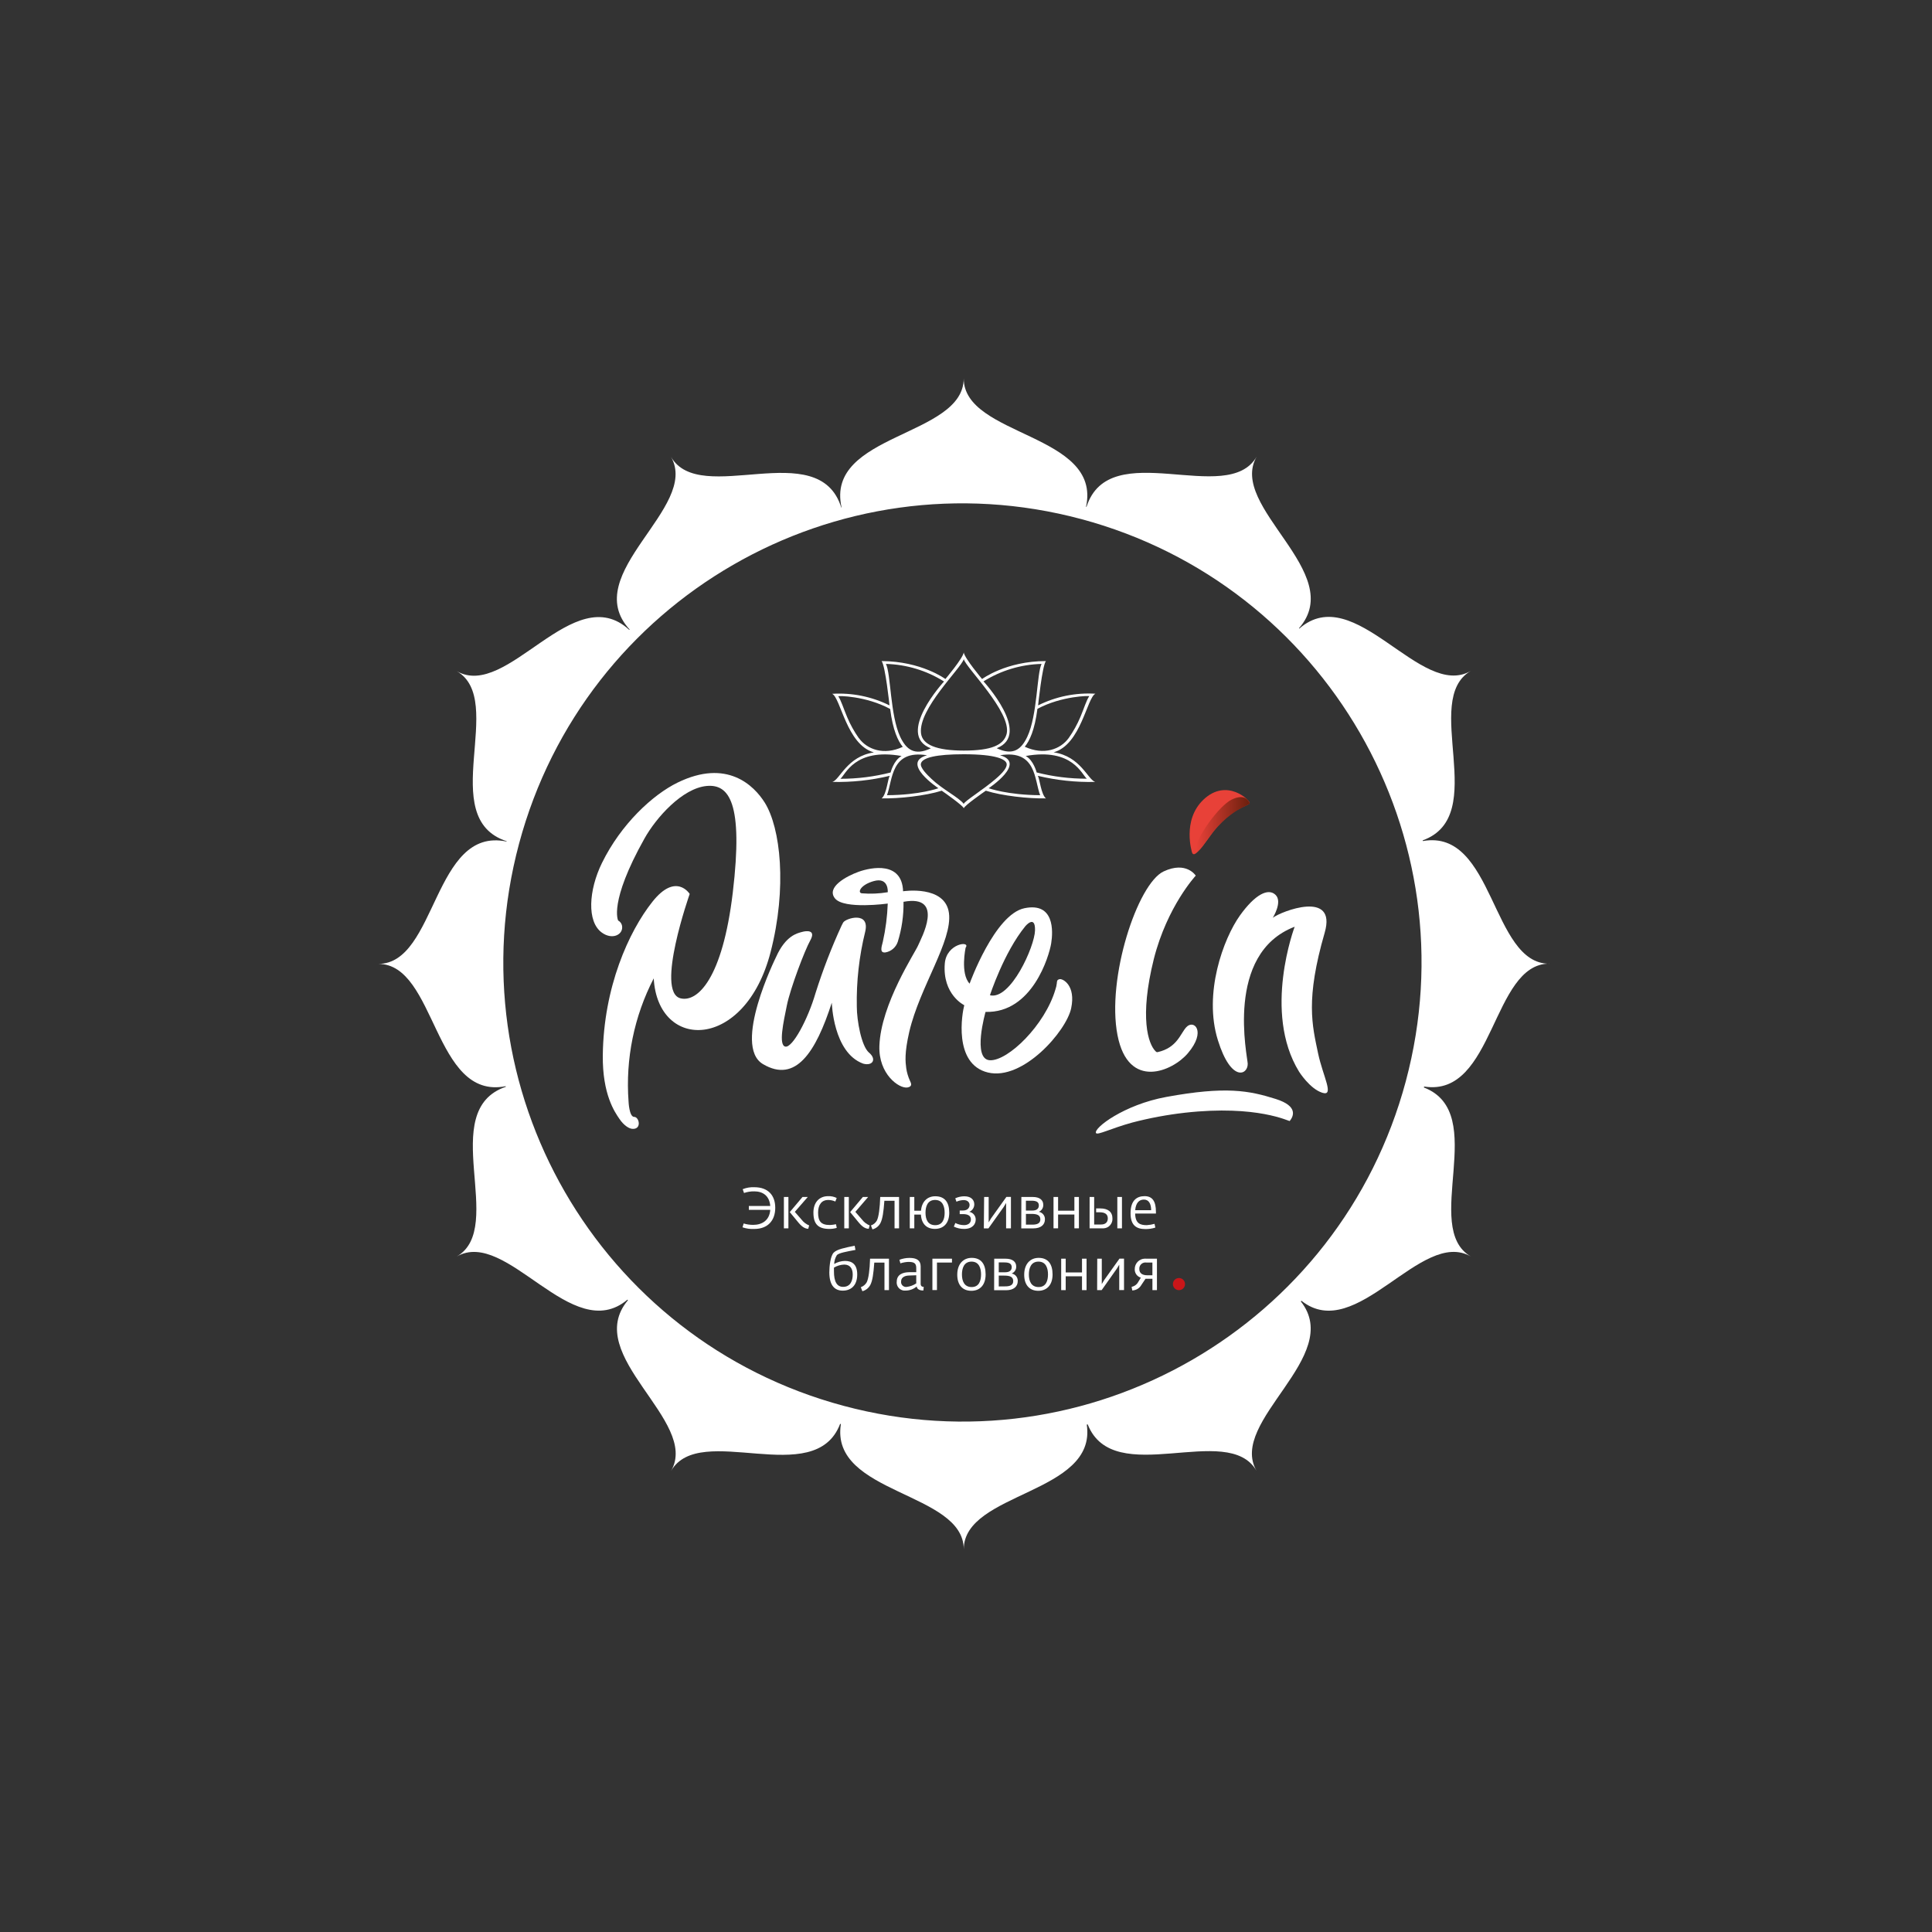 <?xml version="1.0" encoding="UTF-8"?> <svg xmlns="http://www.w3.org/2000/svg" width="120" height="120" viewBox="0 0 120 120" fill="none"><rect x="0" y="0" width="120" height="120" fill="#333333" stroke="none"/><g clip-path="url(#clip0_117_8884)"><path d="M87.316 67.163C83.24 82.372 67.606 91.396 52.397 87.319C37.188 83.243 28.164 67.609 32.24 52.4C36.316 37.191 51.951 28.166 67.16 32.242C67.16 32.242 67.161 32.242 67.162 32.242C82.369 36.322 91.391 51.954 87.316 67.162M96.221 59.859C92.624 59.859 92.802 51.453 88.378 52.239C88.374 52.225 88.369 52.21 88.364 52.197C92.606 50.666 88.237 43.471 91.354 41.672C88.228 43.481 84.155 36.026 80.7 39.044L80.68 39.024C83.71 35.568 76.244 31.495 78.053 28.363C76.235 31.511 68.917 27.033 67.485 31.48H67.456C68.446 26.906 59.858 27.133 59.858 23.502C59.858 27.146 51.233 26.91 52.272 31.52C52.265 31.52 52.258 31.52 52.252 31.52C50.842 27.017 43.497 31.52 41.675 28.374C43.495 31.527 35.922 35.632 39.108 39.102L39.085 39.123C35.62 35.932 31.518 43.505 28.365 41.684C31.509 43.499 27.035 50.8 31.467 52.248V52.271C26.908 51.308 27.131 59.869 23.5 59.869C27.109 59.869 26.919 68.359 31.411 67.466C31.411 67.478 31.411 67.489 31.421 67.5C27.073 68.982 31.501 76.237 28.366 78.046C31.483 76.246 35.527 83.621 38.971 80.724L39.003 80.758C36.109 84.201 43.48 88.246 41.682 91.361C43.472 88.261 50.608 92.569 52.182 88.44L52.229 88.451C51.535 92.82 59.861 92.649 59.861 96.23C59.861 92.659 68.15 92.811 67.501 88.484L67.559 88.471C69.168 92.536 76.26 88.26 78.044 91.353C76.26 88.263 83.505 84.259 80.796 80.832C80.808 80.819 80.823 80.808 80.836 80.794C84.255 83.507 88.267 76.26 91.357 78.044C88.257 76.255 92.561 69.13 88.441 67.546C88.441 67.526 88.451 67.505 88.457 67.487C92.826 68.177 92.652 59.853 96.231 59.853" fill="white"></path><path d="M39.299 70.116C39.065 70.116 38.729 69.877 38.475 69.498C38.184 69.076 37.414 67.978 37.441 65.546C37.49 61.318 39.053 57.863 40.522 56.01C41.991 54.156 42.838 55.525 42.838 55.525C42.838 55.525 40.691 61.613 42.268 62.007C43.324 62.27 44.876 60.789 45.514 55.444C46.182 49.845 45.28 48.699 43.905 48.817C42.385 48.951 40.754 50.787 40.031 52.079C37.793 56.068 38.396 57.177 38.396 57.177C38.544 57.256 38.64 57.409 38.644 57.578C38.667 58.072 38.017 58.382 37.387 57.929C36.438 57.253 36.563 55.285 37.387 53.604C38.574 51.182 40.537 49.368 42.078 48.612C45.163 47.102 46.838 48.802 47.497 49.847C48.483 51.416 48.899 55.131 47.858 59.154C46.275 65.254 40.863 65.314 40.604 60.769C39.385 63.126 38.844 65.776 39.041 68.423C39.041 68.423 39.079 69.372 39.389 69.372C39.699 69.372 39.871 70.136 39.3 70.116H39.299Z" fill="white"></path><path d="M56.513 67.116C56.404 66.873 56.328 66.618 56.289 66.356C56.238 65.948 56.168 65.431 56.479 64.077C57.133 61.288 59.17 58.439 58.941 56.713C58.707 54.951 56.092 55.358 56.092 55.358C56.026 53.493 54.134 53.862 53.334 54.146C52.575 54.418 51.3 55.107 51.863 55.803C52.425 56.497 55.139 56.122 55.139 56.122C55.111 56.919 55.009 57.712 54.835 58.49C54.727 58.886 54.645 59.205 55.009 59.154C55.359 59.088 55.646 58.84 55.76 58.502C56.012 57.696 56.133 56.856 56.119 56.012C58.74 55.534 57.177 58.352 57.034 58.705C56.86 59.144 54.706 62.354 54.62 64.973C54.563 66.714 55.844 67.632 56.366 67.545C56.699 67.482 56.587 67.275 56.514 67.116H56.513ZM55.14 55.417C54.611 55.506 54.075 55.53 53.541 55.486C53.244 55.466 53.416 54.968 54.268 54.727C55.218 54.459 55.14 55.417 55.14 55.417Z" fill="white"></path><path d="M65.815 60.818C65.634 60.852 65.653 60.97 65.64 61.08C65.626 61.203 65.599 61.325 65.558 61.442C64.91 63.674 62.604 65.906 61.486 65.854C60.367 65.803 61.214 62.851 61.214 62.851C64.121 62.936 65.165 59.371 65.29 58.6C65.415 57.83 65.491 56.03 63.634 56.41C61.776 56.79 60.224 61.096 60.224 61.096C59.632 60.469 59.976 58.863 59.976 58.863C60.31 58.411 58.785 58.584 58.683 59.845C58.527 61.781 59.893 62.436 59.893 62.436C59.766 62.889 59.185 66.088 61.361 66.615C63.538 67.141 66.233 64.043 66.532 62.626C66.831 61.208 66.017 60.777 65.816 60.817L65.815 60.818ZM63.689 57.522C63.689 57.522 64.31 56.789 64.287 57.789C64.265 58.79 62.767 62.13 61.488 61.817C61.486 61.817 62.348 59.162 63.689 57.523V57.522Z" fill="white"></path><path d="M53.609 66.064C54.211 66.23 54.469 65.783 53.964 65.37C53.502 64.959 53.22 63.398 53.218 62.521C53.188 60.953 53.364 59.388 53.74 57.867C54.044 56.574 52.536 57.03 52.372 57.298C52.354 57.332 52.319 57.398 52.273 57.488C51.648 58.846 51.11 60.242 50.659 61.668C50.177 63.326 49.223 65.086 48.782 65.007C48.341 64.928 48.661 63.487 48.875 62.438C49.09 61.388 49.969 59.055 50.331 58.403C50.692 57.751 50.103 57.803 49.82 57.883C49.536 57.963 48.8 58.092 48.196 59.457C48.196 59.457 45.465 64.965 47.392 66.095C49.419 67.294 50.67 65.358 51.664 62.279C51.668 62.282 51.74 65.374 53.609 66.064Z" fill="white"></path><path d="M74.27 54.387C74.27 54.387 73.689 53.463 72.274 54.126C70.656 54.885 68.72 60.752 69.41 64.297C70.082 67.749 72.846 66.528 73.779 65.42C74.945 64.052 74.159 63.299 73.689 63.794C73.31 64.199 73.12 65.078 71.899 65.35C71.836 65.364 71.794 65.317 71.751 65.27C71.337 64.841 70.75 63.238 71.669 59.553C72.502 56.282 74.27 54.388 74.27 54.388V54.387Z" fill="white"></path><path d="M79.059 56.999C79.059 56.999 79.678 56.013 79.224 55.579C78.771 55.144 77.954 55.548 77.011 56.867C75.991 58.297 74.732 61.705 75.648 64.617C76.465 67.238 77.509 66.773 77.498 66.074C77.498 65.672 76.038 59.236 80.414 57.561C80.414 57.561 78.413 62.864 80.686 66.562C80.686 66.562 81.354 67.628 82.13 67.873C82.905 68.118 82.168 66.851 81.868 65.423C81.502 63.675 81.076 62.086 82.279 57.93C83.055 55.244 79.566 56.612 79.061 57.001L79.059 56.999Z" fill="white"></path><path d="M74.045 52.966C74.045 52.966 73.393 50.958 74.748 49.668C76.201 48.286 77.679 49.729 77.619 49.889C77.547 50.079 76.383 50.197 75.295 51.742C74.446 52.948 74.153 53.227 74.045 52.966Z" fill="#E84138"></path><path d="M77.613 49.861C77.571 49.778 77.338 49.248 76.485 49.672C75.766 50.033 74.272 51.94 74.16 53.054C74.412 52.898 74.626 52.688 74.787 52.438C76.375 50.054 77.726 50.081 77.614 49.861H77.613Z" fill="url(#paint0_linear_117_8884)"></path><path d="M68.073 70.374C67.921 70.068 69.807 68.615 72.442 68.133C76.132 67.456 77.583 67.737 79.236 68.258C80.666 68.708 80.33 69.352 80.107 69.627C80.075 69.667 78.118 68.609 73.592 69.114C72.495 69.239 71.408 69.441 70.341 69.719C68.983 70.092 68.155 70.532 68.073 70.373V70.374Z" fill="white"></path><path d="M65.447 46.727C67.146 46.249 67.51 43.324 68.04 43.088C66.809 43.013 65.581 43.263 64.478 43.813C64.478 43.813 64.735 41.344 64.963 41.061C62.484 41.061 60.999 42.175 60.999 42.175C60.999 42.175 59.912 40.885 59.86 40.525V40.501C59.86 40.514 59.86 40.514 59.86 40.501V40.525C59.811 40.886 58.721 42.175 58.721 42.175C58.721 42.175 57.236 41.07 54.757 41.061C54.991 41.344 55.249 43.813 55.249 43.813C54.145 43.265 52.916 43.017 51.685 43.094C52.215 43.329 52.581 46.255 54.278 46.733C52.61 46.982 52.17 48.424 51.701 48.566C52.9 48.594 54.097 48.467 55.264 48.187C55.135 48.392 55.074 49.326 54.762 49.589C55.832 49.611 57.491 49.43 58.493 49.111C58.636 49.208 59.823 50.044 59.862 50.203C59.893 50.044 61.09 49.208 61.231 49.111C62.232 49.43 63.89 49.611 64.962 49.589C64.658 49.323 64.582 48.392 64.462 48.187C65.628 48.467 66.825 48.594 68.023 48.566C67.564 48.419 67.115 46.977 65.447 46.728V46.727ZM67.654 43.244C67.477 43.492 67.326 44.015 67.103 44.537C66.909 44.995 66.668 45.431 66.381 45.838C65.87 46.543 64.837 46.928 63.65 46.381C63.947 46.019 64.266 45.357 64.436 44.028C65.948 43.217 67.7 43.206 67.654 43.244ZM64.697 41.23C64.393 41.813 64.445 44.408 63.808 45.76C63.442 46.535 62.935 46.961 61.909 46.473C64.114 45.608 61.088 42.322 61.088 42.322C62.171 41.644 63.418 41.269 64.696 41.237V41.23H64.697ZM59.864 40.936C59.936 41.414 62.856 44.235 62.523 45.589C62.334 46.283 61.574 46.62 59.864 46.62C58.154 46.62 57.287 46.252 57.205 45.54C57.038 44.028 59.659 41.547 59.864 40.943V40.936ZM55.026 41.237C56.305 41.271 57.552 41.649 58.635 42.329C58.635 42.329 55.609 45.616 57.814 46.48C56.791 46.968 56.284 46.542 55.914 45.767C55.284 44.415 55.335 41.82 55.025 41.237H55.026ZM53.342 45.846C53.056 45.439 52.813 45.003 52.62 44.544C52.398 44.022 52.241 43.499 52.069 43.251C52.025 43.206 53.779 43.217 55.289 44.035C55.458 45.365 55.777 46.026 56.073 46.388C54.894 46.935 53.858 46.55 53.347 45.846H53.341H53.342ZM52.202 48.368C52.51 48.129 53.077 46.435 56 46.957C55.504 47.219 55.317 47.981 55.317 47.981C54.302 48.241 53.259 48.372 52.211 48.372L52.202 48.368ZM55.091 49.391C55.453 48.47 55.307 46.542 57.581 46.911C55.904 47.38 58.286 48.958 58.286 48.958C58.286 48.958 57.134 49.38 55.1 49.391H55.091ZM59.855 49.925C59.545 49.523 58.525 49.019 57.861 48.383C57.568 48.108 57.147 47.686 57.198 47.433C57.278 47.053 58.169 46.848 59.857 46.848C61.895 46.848 62.438 47.167 62.516 47.407C62.594 47.646 62.281 48.005 61.849 48.375C61.078 49.045 59.911 49.758 59.864 49.925H59.855ZM64.604 49.391C62.57 49.38 61.409 48.958 61.409 48.958C61.409 48.958 63.791 47.38 62.114 46.911C64.391 46.536 64.243 48.47 64.606 49.391H64.604ZM64.389 47.98C64.389 47.98 64.199 47.221 63.708 46.956C66.629 46.434 67.197 48.128 67.506 48.367C66.455 48.369 65.409 48.239 64.391 47.979H64.389V47.98Z" fill="white"></path><path d="M46.118 76.231L46.19 75.993C46.382 76.051 46.582 76.08 46.782 76.079C47.329 76.079 47.794 75.805 47.842 75.146H46.512V74.907H47.842C47.791 74.246 47.349 73.998 46.855 73.998C46.636 73.993 46.418 74.028 46.212 74.099L46.13 73.862C46.362 73.769 46.613 73.727 46.862 73.741C47.688 73.741 48.152 74.225 48.152 75.02C48.152 75.816 47.681 76.333 46.848 76.333C46.6 76.346 46.353 76.311 46.118 76.231Z" fill="white"></path><path d="M48.689 74.346H48.97V76.293H48.689V74.346ZM49.615 75.965L49.054 75.286L49.845 74.346H50.173L49.367 75.271L49.783 75.749C49.905 75.911 50.069 76.037 50.258 76.114L50.201 76.324C50.067 76.318 49.872 76.27 49.614 75.963L49.615 75.965Z" fill="white"></path><path d="M50.522 75.321C50.522 74.689 50.879 74.296 51.437 74.296C51.621 74.288 51.804 74.327 51.969 74.408L51.884 74.629C51.741 74.564 51.586 74.531 51.43 74.532C51.05 74.532 50.813 74.815 50.813 75.313C50.813 75.842 50.981 76.088 51.545 76.088C51.673 76.083 51.8 76.066 51.925 76.039L51.972 76.266C51.825 76.309 51.673 76.331 51.521 76.331C50.824 76.331 50.523 76.035 50.523 75.322L50.522 75.321Z" fill="white"></path><path d="M52.439 74.346H52.722V76.293H52.439V74.346ZM53.364 75.965L52.804 75.286L53.594 74.346H53.922L53.127 75.271L53.54 75.749C53.664 75.911 53.828 76.037 54.016 76.114L53.958 76.324C53.818 76.318 53.621 76.27 53.364 75.963V75.965Z" fill="white"></path><path d="M54.097 76.115C54.251 76.062 54.38 75.955 54.461 75.815C54.582 75.583 54.651 75.017 54.672 74.346H55.842V76.293H55.562V74.583H54.93C54.879 75.28 54.818 75.706 54.687 75.963C54.585 76.16 54.404 76.304 54.189 76.36L54.096 76.115H54.097Z" fill="white"></path><path d="M57.201 75.44H56.789V76.293H56.508V74.346H56.789V75.199H57.204C57.254 74.618 57.611 74.302 58.091 74.302C58.672 74.302 58.959 74.666 58.959 75.32C58.959 76.008 58.58 76.329 58.069 76.329C57.557 76.329 57.233 76.017 57.2 75.44H57.201ZM58.673 75.321C58.673 74.96 58.563 74.531 58.081 74.531C57.599 74.531 57.485 74.957 57.485 75.325C57.485 75.734 57.627 76.098 58.089 76.098C58.551 76.098 58.674 75.712 58.674 75.321H58.673Z" fill="white"></path><path d="M59.245 76.188L59.338 75.962C59.503 76.049 59.688 76.094 59.876 76.095C60.112 76.095 60.305 75.985 60.305 75.738C60.305 75.491 60.079 75.41 59.82 75.41H59.61V75.187H59.815C60.115 75.187 60.222 74.997 60.222 74.843C60.222 74.689 60.104 74.539 59.857 74.539C59.702 74.542 59.549 74.577 59.407 74.64L59.333 74.429C59.511 74.346 59.705 74.303 59.903 74.304C60.343 74.304 60.514 74.555 60.514 74.798C60.518 75.004 60.394 75.192 60.202 75.269C60.436 75.309 60.606 75.514 60.603 75.751C60.603 76.023 60.414 76.33 59.887 76.33C59.664 76.333 59.445 76.285 59.245 76.188Z" fill="white"></path><path d="M61.125 74.346H61.408V75.923L61.558 75.672L62.507 74.343H62.791V76.294H62.491V74.718L62.341 74.968L61.392 76.298H61.108L61.126 74.347L61.125 74.346Z" fill="white"></path><path d="M63.438 74.346H64.143C64.576 74.346 64.8 74.536 64.8 74.835C64.807 75.022 64.696 75.196 64.523 75.268C64.75 75.307 64.912 75.507 64.903 75.737C64.903 76.069 64.655 76.297 64.177 76.297H63.433L63.439 74.346H63.438ZM64.118 75.19C64.4 75.19 64.525 75.065 64.525 74.871C64.525 74.643 64.346 74.578 64.065 74.578H63.721V75.19H64.118ZM64.118 76.065C64.375 76.065 64.618 76.012 64.618 75.741C64.618 75.47 64.411 75.397 64.062 75.397H63.722V76.065H64.12H64.118Z" fill="white"></path><path d="M65.436 74.346H65.72V75.199H66.732V74.346H67.013V76.293H66.732V75.436H65.72V76.293H65.436V74.346Z" fill="white"></path><path d="M67.678 74.346H67.961V76.056H68.39C68.651 76.056 68.808 75.925 68.808 75.676C68.808 75.397 68.6 75.297 68.31 75.297H68.082V75.057H68.337C68.823 75.057 69.096 75.272 69.096 75.682C69.115 76.002 68.87 76.276 68.551 76.294C68.529 76.295 68.507 76.295 68.484 76.294H67.676L67.678 74.347V74.346ZM69.399 74.346H69.687V76.293H69.399V74.346Z" fill="white"></path><path d="M70.221 75.357C70.221 74.567 70.601 74.295 71.092 74.295C71.584 74.295 71.797 74.623 71.797 75.271V75.376H70.506C70.518 75.996 70.825 76.097 71.228 76.097C71.391 76.087 71.553 76.059 71.71 76.015L71.761 76.247C71.561 76.312 71.352 76.343 71.143 76.34C70.575 76.34 70.221 76.103 70.221 75.356V75.357ZM71.5 75.167C71.5 74.774 71.357 74.508 71.049 74.508C70.741 74.508 70.546 74.731 70.509 75.167H71.499H71.5Z" fill="white"></path><path d="M51.511 79.023C51.511 78.643 51.582 78.005 51.785 77.8C51.989 77.594 52.473 77.5 53.085 77.374L53.134 77.635C52.591 77.734 52.097 77.825 51.98 77.957C51.877 78.123 51.819 78.313 51.812 78.508C52.017 78.388 52.247 78.322 52.484 78.318C52.938 78.318 53.244 78.548 53.244 79.156C53.244 79.849 52.855 80.164 52.344 80.164C51.833 80.164 51.511 79.828 51.511 79.023ZM52.964 79.162C52.964 78.82 52.819 78.545 52.434 78.545C52.209 78.553 51.991 78.619 51.798 78.735V78.965C51.798 79.618 51.988 79.929 52.367 79.929C52.834 79.931 52.964 79.534 52.964 79.162Z" fill="white"></path><path d="M53.467 79.95C53.62 79.897 53.75 79.789 53.831 79.648C53.952 79.416 54.021 78.853 54.041 78.179H55.215V80.132H54.936V78.423H54.304C54.253 79.12 54.192 79.546 54.061 79.803C53.958 79.999 53.778 80.144 53.563 80.2L53.467 79.95Z" fill="white"></path><path d="M55.699 79.606C55.699 79.131 56.126 79.027 56.445 79.019H56.91V78.758C56.91 78.446 56.756 78.379 56.408 78.379C56.244 78.387 56.081 78.418 55.925 78.468L55.865 78.247C56.065 78.171 56.276 78.132 56.49 78.131C56.923 78.131 57.184 78.272 57.184 78.658V79.741C57.184 79.888 57.28 79.93 57.374 79.93L57.354 80.153H57.305C57.144 80.153 56.957 80.081 56.937 79.906C56.747 80.068 56.506 80.158 56.256 80.16C55.981 80.193 55.732 79.997 55.698 79.723C55.693 79.684 55.693 79.645 55.698 79.606H55.699ZM56.91 79.716V79.209L56.441 79.226C56.137 79.238 55.97 79.385 55.97 79.582C55.944 79.75 56.06 79.906 56.228 79.931C56.26 79.937 56.292 79.936 56.323 79.931C56.533 79.906 56.734 79.831 56.91 79.713V79.717V79.716Z" fill="white"></path><path d="M57.914 78.179H59.129V78.419H58.196V80.128H57.913V78.179H57.914Z" fill="white"></path><path d="M59.457 79.177C59.457 78.501 59.837 78.128 60.355 78.128C60.934 78.128 61.219 78.508 61.219 79.156C61.219 79.841 60.84 80.174 60.331 80.174C59.79 80.174 59.457 79.817 59.457 79.176V79.177ZM60.935 79.156C60.935 78.794 60.823 78.361 60.344 78.361C59.865 78.361 59.748 78.79 59.748 79.159C59.748 79.565 59.89 79.941 60.352 79.941C60.814 79.941 60.935 79.543 60.935 79.154V79.156Z" fill="white"></path><path d="M61.754 78.18H62.46C62.893 78.18 63.119 78.369 63.119 78.669C63.125 78.858 63.012 79.03 62.836 79.1C63.063 79.139 63.225 79.339 63.215 79.569C63.215 79.902 62.968 80.139 62.49 80.139H61.747L61.753 78.178L61.754 78.18ZM62.431 79.023C62.715 79.023 62.84 78.898 62.84 78.706C62.84 78.476 62.661 78.411 62.378 78.411H62.034V79.023H62.431ZM62.431 79.899C62.69 79.899 62.933 79.845 62.933 79.574C62.933 79.303 62.726 79.23 62.375 79.23H62.035V79.903L62.432 79.899H62.431Z" fill="white"></path><path d="M63.615 79.177C63.615 78.501 63.995 78.128 64.513 78.128C65.092 78.128 65.377 78.508 65.377 79.156C65.377 79.841 64.997 80.174 64.488 80.174C63.952 80.174 63.615 79.817 63.615 79.176V79.177ZM65.093 79.156C65.093 78.794 64.981 78.361 64.501 78.361C64.022 78.361 63.905 78.79 63.905 79.159C63.905 79.565 64.048 79.941 64.51 79.941C64.972 79.941 65.093 79.543 65.093 79.154V79.156Z" fill="white"></path><path d="M65.912 78.179H66.193V79.034H67.205V78.179H67.488V80.132H67.205V79.273H66.193V80.132H65.912V78.179Z" fill="white"></path><path d="M68.153 78.179H68.434V79.756L68.584 79.505L69.533 78.175H69.815V80.128H69.518V78.552L69.366 78.802L68.426 80.132H68.145L68.152 78.179H68.153Z" fill="white"></path><path d="M70.286 79.927C70.464 79.894 70.617 79.78 70.701 79.619C70.701 79.619 70.855 79.371 70.86 79.359C70.627 79.289 70.47 79.07 70.481 78.827C70.477 78.472 70.762 78.18 71.118 78.176C71.141 78.176 71.163 78.176 71.186 78.179H71.86V80.132H71.579V79.427H71.15L70.895 79.807C70.78 80.015 70.563 80.146 70.326 80.151L70.286 79.927ZM71.578 79.209V78.418H71.198C70.991 78.389 70.798 78.532 70.767 78.74C70.763 78.769 70.762 78.799 70.765 78.829C70.765 79.101 70.984 79.209 71.254 79.209H71.578Z" fill="white"></path><path d="M73.226 79.38H73.228C73.436 79.38 73.604 79.549 73.604 79.756V79.758C73.604 79.965 73.436 80.134 73.228 80.134H73.226C73.019 80.134 72.851 79.965 72.851 79.758V79.756C72.851 79.549 73.019 79.38 73.226 79.38Z" fill="#C91619"></path></g><defs><linearGradient id="paint0_linear_117_8884" x1="74.16" y1="51.281" x2="77.62" y2="51.281" gradientUnits="userSpaceOnUse"><stop stop-color="#E84138"></stop><stop offset="0.04" stop-color="#E84138"></stop><stop offset="1" stop-color="#6B1F0D"></stop></linearGradient><clipPath id="clip0_117_8884"><rect width="72.731" height="72.726" fill="white" transform="translate(23.502 23.502)"></rect></clipPath></defs></svg> 